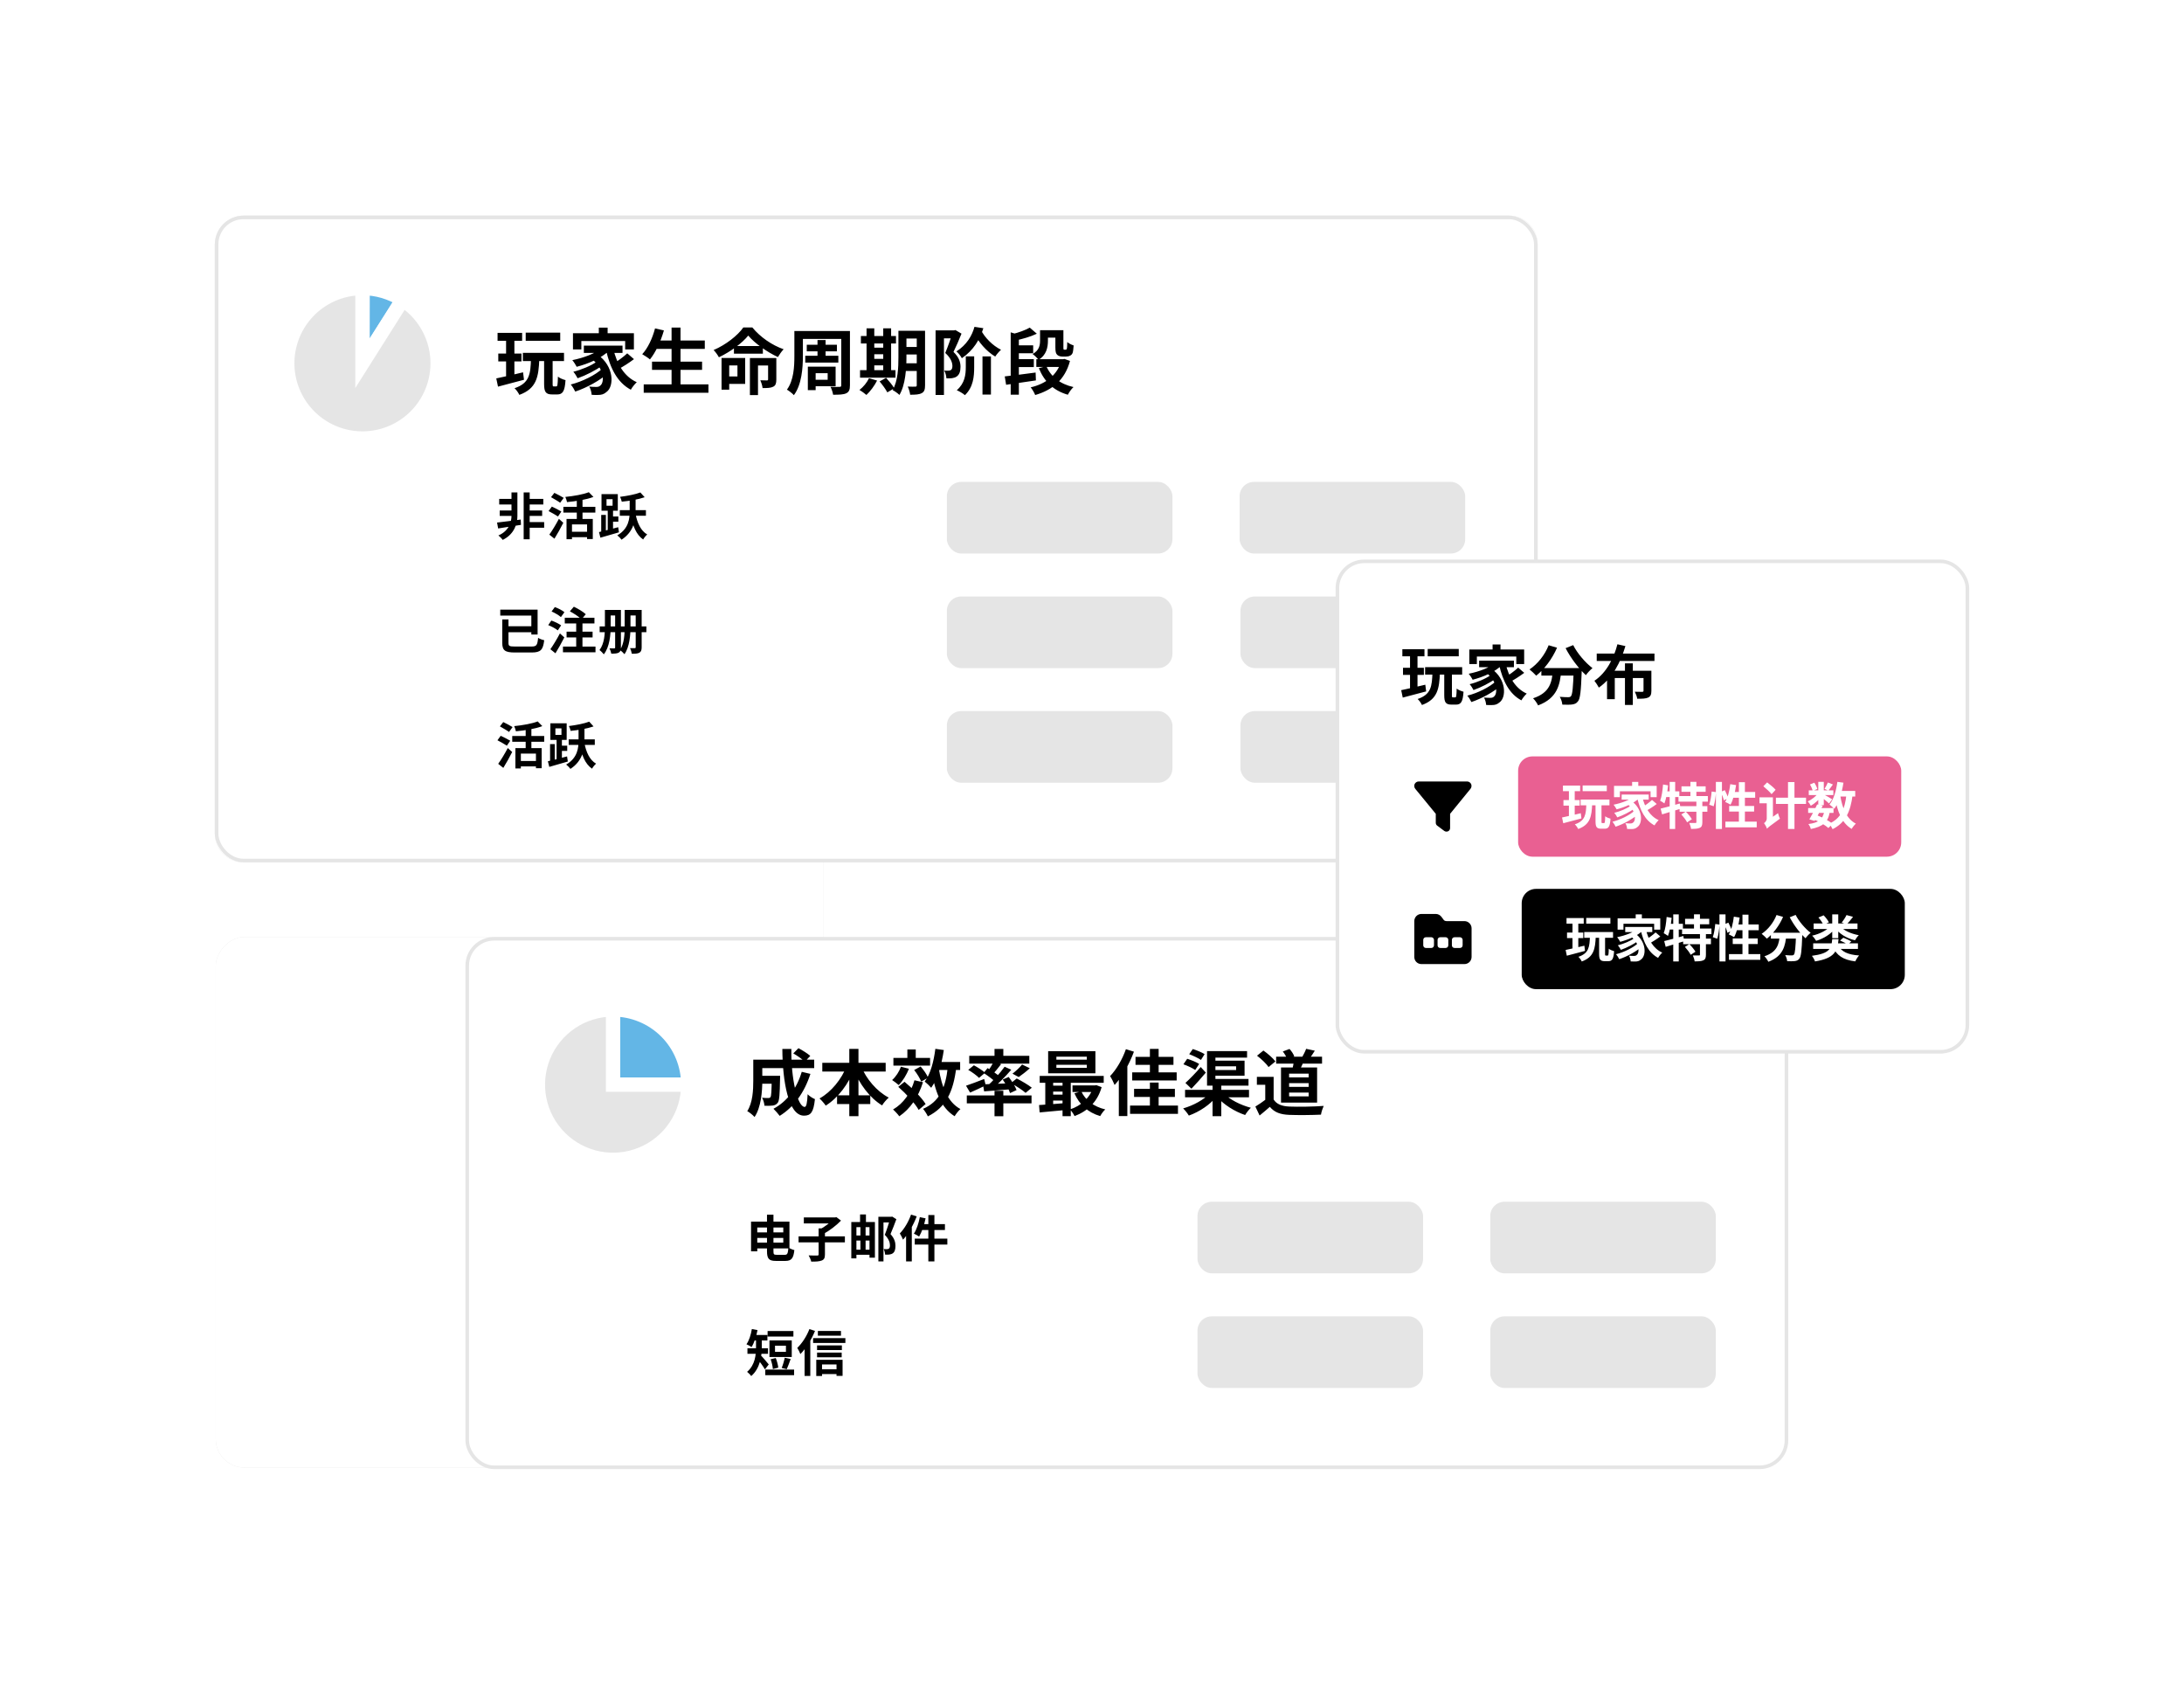 <svg width="610" height="470" viewBox="0 0 610 470" fill="none" xmlns="http://www.w3.org/2000/svg">
<g filter="url(#filter0_f_2550_2143)">
<rect width="439.207" height="148.158" rx="8" transform="matrix(-1 0 0 1 499.464 261.631)" fill="black" fill-opacity="0.12"/>
</g>
<rect width="439.207" height="148.158" rx="8" transform="matrix(-1 0 0 1 499.464 261.631)" fill="white"/>
<g filter="url(#filter1_f_2550_2143)">
<rect width="369.463" height="180.579" rx="8" transform="matrix(-1 0 0 1 429.464 60.21)" fill="black" fill-opacity="0.12"/>
</g>
<rect width="369.463" height="180.579" rx="8" transform="matrix(-1 0 0 1 429.464 60.21)" fill="white"/>
<g filter="url(#filter2_f_2550_2143)">
<rect width="319.426" height="137.624" rx="8" transform="matrix(-1 0 0 1 549.464 156.558)" fill="black" fill-opacity="0.12"/>
</g>
<rect width="319.426" height="137.624" rx="8" transform="matrix(-1 0 0 1 549.464 156.558)" fill="white"/>
<rect x="60.501" y="60.71" width="368.463" height="179.579" rx="7.5" fill="white"/>
<rect x="60.501" y="60.71" width="368.463" height="179.579" rx="7.5" stroke="#E5E5E5"/>
<path d="M112.501 83.722C109.142 81.585 105.245 80.448 101.263 80.442L101.232 101.442L112.501 83.722Z" fill="#63B6E6" stroke="white" stroke-width="4"/>
<path d="M101.232 80.442C96.174 80.442 91.285 82.268 87.465 85.585C83.645 88.902 81.15 93.486 80.44 98.495C79.73 103.503 80.852 108.6 83.6 112.848C86.348 117.096 90.536 120.209 95.396 121.615C100.255 123.021 105.459 122.625 110.051 120.501C114.642 118.377 118.312 114.666 120.386 110.052C122.46 105.438 122.799 100.23 121.34 95.386C119.881 90.542 116.723 86.388 112.446 83.686L101.232 101.442V80.442Z" fill="#E5E5E5" stroke="white" stroke-width="4"/>
<path d="M138.972 92.942H145.832V95.162H138.972V92.942ZM139.172 98.722H145.652V100.922H139.172V98.722ZM138.612 105.662C140.492 105.282 143.372 104.622 146.092 103.962L146.352 106.042C143.832 106.722 141.132 107.422 139.092 107.962L138.612 105.662ZM146.832 92.882H156.472V95.162H146.832V92.882ZM146.032 98.522H157.532V100.822H146.032V98.522ZM148.312 100.142H150.632C150.452 105.242 149.872 108.502 145.052 110.262C144.812 109.702 144.192 108.822 143.712 108.402C147.912 106.982 148.172 104.462 148.312 100.142ZM151.972 100.082H154.352V107.162C154.352 107.822 154.392 107.902 154.672 107.902C154.792 107.902 155.252 107.902 155.372 107.902C155.692 107.902 155.772 107.522 155.832 105.162C156.292 105.582 157.312 105.982 157.952 106.142C157.752 109.242 157.172 110.142 155.632 110.142C155.292 110.142 154.592 110.142 154.252 110.142C152.392 110.142 151.972 109.402 151.972 107.182V100.082ZM141.352 93.822H143.672V105.722L141.352 106.082V93.822ZM167.252 91.482H169.712V94.342H167.252V91.482ZM160.032 93.042H177.052V97.562H174.612V95.222H162.372V97.562H160.032V93.042ZM163.072 96.502H173.872V98.542H163.072V96.502ZM165.032 100.062L166.872 98.982C171.592 102.262 171.552 107.902 169.412 109.442C168.652 110.102 168.012 110.282 166.952 110.282C166.452 110.302 165.852 110.282 165.252 110.242C165.212 109.582 164.992 108.622 164.572 107.942C165.312 108.022 165.972 108.042 166.492 108.042C166.992 108.042 167.372 107.982 167.712 107.622C168.852 106.742 168.852 102.782 165.032 100.062ZM168.192 97.022L170.172 97.842C168.052 100.002 164.412 101.542 161.072 102.422C160.852 101.962 160.232 101.002 159.852 100.562C163.032 99.922 166.452 98.682 168.192 97.022ZM166.632 101.002L168.172 102.082C166.512 103.362 163.572 104.842 161.332 105.622C161.072 105.102 160.572 104.282 160.132 103.802C162.312 103.282 165.212 102.082 166.632 101.002ZM168.252 102.902L169.892 104.122C167.752 106.162 163.852 108.282 160.672 109.342C160.392 108.742 159.872 107.882 159.412 107.362C162.572 106.582 166.392 104.702 168.252 102.902ZM171.292 97.362C172.252 101.562 174.312 105.142 177.852 106.722C177.312 107.202 176.552 108.162 176.192 108.822C172.412 106.802 170.412 102.802 169.272 97.762L171.292 97.362ZM175.192 98.662L177.072 100.282C175.692 101.322 173.952 102.442 172.652 103.102L171.112 101.662C172.372 100.942 174.152 99.662 175.192 98.662ZM182.932 95.082H196.852V97.422H182.932V95.082ZM182.112 100.982H196.092V103.282H182.112V100.982ZM179.792 107.322H197.872V109.662H179.792V107.322ZM187.572 91.462H190.072V108.482H187.572V91.462ZM182.952 91.702L185.432 92.262C184.552 95.362 183.092 98.442 181.532 100.362C181.052 99.942 179.992 99.242 179.372 98.902C180.952 97.222 182.232 94.462 182.952 91.702ZM208.992 93.702C207.272 95.822 204.072 98.202 200.792 99.762C200.492 99.182 199.832 98.242 199.312 97.742C202.752 96.282 206.052 93.662 207.612 91.442H210.132C212.392 94.182 215.652 96.402 218.872 97.522C218.272 98.142 217.712 98.982 217.272 99.702C214.272 98.322 210.792 95.862 208.992 93.702ZM204.992 96.622H213.072V98.762H204.992V96.622ZM202.552 99.962H208.132V107.202H202.552V105.122H205.972V102.042H202.552V99.962ZM209.452 99.982H215.192V102.062H211.712V110.322H209.452V99.982ZM214.532 99.982H216.832V105.982C216.832 107.002 216.652 107.642 215.952 107.982C215.252 108.342 214.312 108.362 212.992 108.362C212.932 107.702 212.632 106.782 212.352 106.182C213.132 106.222 213.952 106.222 214.212 106.222C214.452 106.202 214.532 106.162 214.532 105.922V99.982ZM201.532 99.962H203.672V108.802H201.532V99.962ZM223.332 92.422H235.912V94.642H223.332V92.422ZM225.332 96.262H233.752V98.102H225.332V96.262ZM224.912 99.342H234.152V101.242H224.912V99.342ZM221.872 92.422H224.252V99.382C224.252 102.682 223.932 107.422 221.732 110.342C221.352 109.882 220.332 109.102 219.792 108.802C221.712 106.182 221.872 102.322 221.872 99.382V92.422ZM234.972 92.422H237.392V107.582C237.392 108.842 237.132 109.442 236.352 109.822C235.572 110.182 234.432 110.222 232.692 110.222C232.612 109.602 232.272 108.582 231.952 108.002C232.972 108.062 234.172 108.042 234.512 108.022C234.852 108.022 234.972 107.902 234.972 107.582V92.422ZM228.332 94.942H230.592V100.362H228.332V94.942ZM226.852 102.382H233.392V107.842H226.852V106.042H231.172V104.202H226.852V102.382ZM225.632 102.382H227.812V108.942H225.632V102.382ZM251.912 92.362H257.092V94.522H251.912V92.362ZM251.912 96.882H257.092V98.982H251.912V96.882ZM251.912 101.442H257.112V103.582H251.912V101.442ZM256.052 92.362H258.372V107.602C258.372 108.762 258.152 109.422 257.432 109.782C256.732 110.162 255.712 110.222 254.212 110.222C254.152 109.582 253.832 108.542 253.532 107.942C254.392 107.982 255.372 107.982 255.652 107.962C255.952 107.962 256.052 107.862 256.052 107.562V92.362ZM250.932 92.362H253.172V99.702C253.172 102.862 252.912 107.442 251.212 110.282C250.812 109.862 249.832 109.162 249.312 108.922C250.812 106.362 250.932 102.562 250.932 99.702V92.362ZM240.452 93.822H250.252V95.902H240.452V93.822ZM243.072 97.082H247.832V98.922H243.072V97.082ZM243.072 100.202H247.852V102.022H243.072V100.202ZM240.212 103.362H250.112V105.462H240.212V103.362ZM242.032 91.682H244.192V104.122H242.032V91.682ZM246.692 91.682H248.892V104.122H246.692V91.682ZM242.712 105.602L244.972 106.262C244.232 107.742 243.052 109.302 241.992 110.282C241.532 109.882 240.612 109.202 240.052 108.882C241.132 108.062 242.152 106.822 242.712 105.602ZM245.672 106.502L247.492 105.502C248.292 106.382 249.312 107.602 249.772 108.422L247.832 109.562C247.432 108.762 246.472 107.442 245.672 106.502ZM274.412 99.522H276.772V110.182H274.412V99.522ZM269.752 99.502H272.092V102.462C272.092 105.142 271.852 108.082 269.512 110.342C268.992 109.882 267.952 109.262 267.232 108.962C269.492 107.002 269.752 104.622 269.752 102.422V99.502ZM273.912 92.022C275.032 94.282 277.272 96.522 279.592 97.662C279.072 98.122 278.332 98.982 277.972 99.562C275.532 98.122 273.272 95.522 271.892 92.742L273.912 92.022ZM272.172 91.262L274.652 91.642C273.672 94.802 271.912 97.802 268.652 100.022C268.352 99.462 267.652 98.522 267.132 98.122C269.992 96.322 271.512 93.702 272.172 91.262ZM261.312 92.242H266.772V94.482H263.652V110.282H261.312V92.242ZM266.052 92.242H266.512L266.852 92.162L268.552 93.162C267.892 94.842 267.052 96.762 266.312 98.262C267.952 99.842 268.272 101.262 268.272 102.442C268.272 103.762 267.932 104.642 267.192 105.142C266.832 105.402 266.392 105.522 265.892 105.602C265.452 105.662 264.872 105.662 264.332 105.642C264.312 105.042 264.092 104.102 263.732 103.462C264.172 103.522 264.552 103.522 264.852 103.502C265.112 103.502 265.372 103.462 265.552 103.342C265.872 103.162 266.012 102.762 266.012 102.182C265.992 101.222 265.572 99.942 264.012 98.562C264.752 96.822 265.632 94.242 266.052 92.942V92.242ZM289.452 100.302H296.792V102.462H289.452V100.302ZM283.472 96.422H288.572V98.642H283.472V96.422ZM283.472 100.282H288.752V102.502H283.472V100.282ZM291.532 92.202H296.052V94.282H291.532V92.202ZM296.452 100.302H296.892L297.312 100.222L298.852 100.782C297.432 106.102 293.912 108.922 289.132 110.302C288.892 109.662 288.312 108.682 287.872 108.162C292.132 107.182 295.372 104.682 296.452 100.662V100.302ZM292.252 102.242C293.492 105.162 296.072 107.242 299.832 108.082C299.272 108.562 298.592 109.562 298.252 110.222C294.212 109.062 291.672 106.542 290.152 102.802L292.252 102.242ZM282.292 92.802L284.572 93.482V110.202H282.292V92.802ZM280.632 105.102C282.852 104.862 286.152 104.442 289.252 104.022L289.332 106.222C286.432 106.662 283.312 107.122 281.012 107.442L280.632 105.102ZM290.492 92.202H292.692V95.122C292.692 96.982 292.272 99.162 290.072 100.462C289.752 100.022 288.872 99.162 288.412 98.862C290.292 97.802 290.492 96.382 290.492 95.062V92.202ZM287.612 91.482L289.592 93.182C287.812 94.042 285.492 94.682 283.492 95.102C283.372 94.582 283.012 93.762 282.732 93.302C284.512 92.862 286.452 92.162 287.612 91.482ZM294.772 92.202H297.012V96.962C297.012 97.302 297.012 97.482 297.072 97.562C297.112 97.622 297.172 97.642 297.272 97.642C297.352 97.642 297.492 97.642 297.592 97.642C297.692 97.642 297.792 97.622 297.852 97.582C297.912 97.542 297.972 97.402 298.012 97.162C298.052 96.882 298.072 96.282 298.092 95.502C298.492 95.882 299.272 96.262 299.872 96.462C299.812 97.262 299.732 98.142 299.592 98.522C299.452 98.902 299.212 99.162 298.852 99.322C298.572 99.482 298.112 99.562 297.772 99.562C297.412 99.562 296.972 99.562 296.672 99.562C296.172 99.562 295.612 99.402 295.272 99.062C294.932 98.722 294.772 98.282 294.772 96.982V92.202Z" fill="black"/>
<path d="M147.116 139.302H151.75V140.87H147.116V139.302ZM147.116 145.784H151.988V147.352H147.116V145.784ZM147.004 142.55H151.428V144.062H147.004V142.55ZM139.43 139.302H143.658V140.87H139.43V139.302ZM139.57 142.55H143.574V144.062H139.57V142.55ZM146.262 137.51H147.942V150.586H146.262V137.51ZM138.828 145.91C140.466 145.728 143.028 145.406 145.436 145.07L145.506 146.554C143.266 146.918 140.9 147.296 139.136 147.562L138.828 145.91ZM142.86 137.51H144.512V144.062C144.512 145.98 143.812 149.102 140.41 150.754C140.144 150.362 139.598 149.83 139.206 149.508C142.272 148.22 142.86 145.546 142.86 144.076V137.51ZM158.232 144.902H165.568V150.516H163.972V146.428H159.758V150.572H158.232V144.902ZM164.462 137.44L165.75 138.756C163.692 139.54 160.85 139.974 158.372 140.198C158.302 139.792 158.078 139.134 157.896 138.756C160.276 138.518 162.908 138.056 164.462 137.44ZM161.102 139.008H162.698V145.784H161.102V139.008ZM157.35 141.514H166.282V143.124H157.35V141.514ZM159.324 148.486H164.63V149.998H159.324V148.486ZM153.906 138.826L154.844 137.622C155.628 138.014 156.846 138.63 157.448 139.022L156.454 140.38C155.894 139.96 154.704 139.288 153.906 138.826ZM153.22 142.704L154.13 141.458C154.928 141.836 156.174 142.438 156.79 142.83L155.852 144.216C155.278 143.824 154.06 143.152 153.22 142.704ZM153.43 149.284C154.186 148.234 155.264 146.484 156.104 144.874L157.336 145.98C156.594 147.464 155.698 149.06 154.858 150.418L153.43 149.284ZM173.114 142.452H180.408V144.006H173.114V142.452ZM178.854 137.51L180.058 138.84C178.252 139.47 175.788 139.876 173.66 140.086C173.59 139.708 173.366 139.092 173.184 138.728C175.214 138.476 177.468 138.042 178.854 137.51ZM177.51 143.502C177.986 146.008 178.966 148.206 180.772 149.242C180.394 149.55 179.876 150.194 179.638 150.642C177.678 149.298 176.726 146.792 176.166 143.768L177.51 143.502ZM175.872 139.232H177.524V142.718C177.524 145.196 177.006 148.486 173.604 150.698C173.352 150.348 172.806 149.774 172.414 149.48C175.662 147.618 175.872 144.734 175.872 142.704V139.232ZM169.404 139.386V141.206H171.098V139.386H169.404ZM168.004 137.972H172.554V142.606H168.004V137.972ZM169.74 142.214H171.224V148.472H169.74V142.214ZM167.92 143.782H169.222V148.878H167.92V143.782ZM167.304 148.57C168.662 148.276 170.72 147.716 172.666 147.212L172.876 148.64C171.084 149.172 169.166 149.718 167.696 150.138L167.304 148.57ZM170.44 144.216H172.708V145.672H170.44V144.216Z" fill="black"/>
<rect x="346.232" y="134.558" width="63" height="20" rx="4" fill="#E5E5E5"/>
<rect x="264.464" y="134.558" width="63" height="20" rx="4" fill="#E5E5E5"/>
<path d="M140.284 172.968H142.02V179.52C142.02 180.388 142.258 180.528 143.812 180.528C144.54 180.528 147.606 180.528 148.432 180.528C149.874 180.528 150.098 180.164 150.294 178.106C150.728 178.386 151.512 178.68 152.002 178.764C151.68 181.424 151.064 182.194 148.502 182.194C147.816 182.194 144.456 182.194 143.826 182.194C141.11 182.194 140.284 181.662 140.284 179.52V172.968ZM141.292 174.872H149.034V176.538H141.292V174.872ZM139.724 170.224H150.154V177.182H148.404V171.89H139.724V170.224ZM159.17 170.7L160.276 169.412C161.41 169.944 162.894 170.826 163.608 171.512L162.404 172.954C161.76 172.254 160.318 171.302 159.17 170.7ZM158.246 176.384H165.512V177.994H158.246V176.384ZM157.238 180.542H166.324V182.138H157.238V180.542ZM157.742 172.492H166.03V174.088H157.742V172.492ZM160.934 173.024H162.684V181.256H160.934V173.024ZM154.06 170.742L154.97 169.51C155.866 169.832 157.056 170.434 157.644 170.938L156.664 172.31C156.118 171.806 154.97 171.134 154.06 170.742ZM153.122 174.55L153.99 173.276C154.9 173.584 156.118 174.158 156.72 174.62L155.796 176.02C155.236 175.544 154.046 174.914 153.122 174.55ZM153.724 181.284C154.466 180.234 155.544 178.484 156.384 176.874L157.616 177.98C156.874 179.464 155.978 181.06 155.138 182.418L153.724 181.284ZM169.852 170.308H172.666V171.862H169.852V170.308ZM167.486 174.914H180.534V176.524H167.486V174.914ZM168.956 170.308H170.566V174.886C170.566 177.196 170.286 180.64 168.648 182.712C168.41 182.376 167.766 181.732 167.444 181.522C168.844 179.66 168.956 176.93 168.956 174.886V170.308ZM171.812 170.308H173.422V180.808C173.422 181.55 173.282 181.97 172.806 182.236C172.344 182.488 171.686 182.516 170.734 182.516C170.678 182.11 170.44 181.424 170.23 181.032C170.762 181.06 171.364 181.06 171.546 181.046C171.742 181.046 171.812 180.976 171.812 180.78V170.308ZM175.382 170.308H178.238V171.862H175.382V170.308ZM174.472 170.308H176.096V174.956C176.096 177.224 175.872 180.612 174.416 182.67C174.164 182.348 173.478 181.718 173.156 181.508C174.374 179.674 174.472 176.972 174.472 174.956V170.308ZM177.552 170.308H179.218V180.738C179.218 181.522 179.064 181.97 178.588 182.25C178.112 182.516 177.44 182.544 176.474 182.544C176.404 182.11 176.18 181.382 175.956 180.976C176.502 181.004 177.118 181.004 177.286 180.99C177.496 180.976 177.552 180.906 177.552 180.724V170.308Z" fill="black"/>
<rect x="346.464" y="166.558" width="63" height="20" rx="4" fill="#E5E5E5"/>
<rect x="264.464" y="166.558" width="63" height="20" rx="4" fill="#E5E5E5"/>
<path d="M143.952 208.902H151.288V214.516H149.692V210.428H145.478V214.572H143.952V208.902ZM150.182 201.44L151.47 202.756C149.412 203.54 146.57 203.974 144.092 204.198C144.022 203.792 143.798 203.134 143.616 202.756C145.996 202.518 148.628 202.056 150.182 201.44ZM146.822 203.008H148.418V209.784H146.822V203.008ZM143.07 205.514H152.002V207.124H143.07V205.514ZM145.044 212.486H150.35V213.998H145.044V212.486ZM139.626 202.826L140.564 201.622C141.348 202.014 142.566 202.63 143.168 203.022L142.174 204.38C141.614 203.96 140.424 203.288 139.626 202.826ZM138.94 206.704L139.85 205.458C140.648 205.836 141.894 206.438 142.51 206.83L141.572 208.216C140.998 207.824 139.78 207.152 138.94 206.704ZM139.15 213.284C139.906 212.234 140.984 210.484 141.824 208.874L143.056 209.98C142.314 211.464 141.418 213.06 140.578 214.418L139.15 213.284ZM158.834 206.452H166.128V208.006H158.834V206.452ZM164.574 201.51L165.778 202.84C163.972 203.47 161.508 203.876 159.38 204.086C159.31 203.708 159.086 203.092 158.904 202.728C160.934 202.476 163.188 202.042 164.574 201.51ZM163.23 207.502C163.706 210.008 164.686 212.206 166.492 213.242C166.114 213.55 165.596 214.194 165.358 214.642C163.398 213.298 162.446 210.792 161.886 207.768L163.23 207.502ZM161.592 203.232H163.244V206.718C163.244 209.196 162.726 212.486 159.324 214.698C159.072 214.348 158.526 213.774 158.134 213.48C161.382 211.618 161.592 208.734 161.592 206.704V203.232ZM155.124 203.386V205.206H156.818V203.386H155.124ZM153.724 201.972H158.274V206.606H153.724V201.972ZM155.46 206.214H156.944V212.472H155.46V206.214ZM153.64 207.782H154.942V212.878H153.64V207.782ZM153.024 212.57C154.382 212.276 156.44 211.716 158.386 211.212L158.596 212.64C156.804 213.172 154.886 213.718 153.416 214.138L153.024 212.57ZM156.16 208.216H158.428V209.672H156.16V208.216Z" fill="black"/>
<rect x="346.464" y="198.558" width="63" height="20" rx="4" fill="#E5E5E5"/>
<rect x="264.464" y="198.558" width="63" height="20" rx="4" fill="#E5E5E5"/>
<rect x="130.501" y="262.131" width="368.463" height="147.579" rx="7.5" fill="white"/>
<rect x="130.501" y="262.131" width="368.463" height="147.579" rx="7.5" stroke="#E5E5E5"/>
<path d="M192.232 302.863C192.232 300.105 191.689 297.375 190.634 294.827C189.579 292.279 188.032 289.964 186.082 288.014C184.132 286.064 181.817 284.517 179.269 283.462C176.721 282.406 173.99 281.863 171.232 281.863V302.863H192.232Z" fill="#63B6E6" stroke="white" stroke-width="4"/>
<path d="M171.232 281.863C167.079 281.863 163.019 283.095 159.565 285.402C156.112 287.71 153.42 290.989 151.831 294.827C150.242 298.664 149.826 302.886 150.636 306.96C151.446 311.034 153.446 314.775 156.383 317.712C159.32 320.649 163.062 322.649 167.136 323.46C171.209 324.27 175.432 323.854 179.269 322.265C183.106 320.675 186.386 317.983 188.693 314.53C191.001 311.077 192.232 307.016 192.232 302.863H171.232V281.863Z" fill="#E5E5E5" stroke="white" stroke-width="4"/>
<path d="M211.852 300.403H216.472V302.603H211.852V300.403ZM215.552 300.403H217.892C217.892 300.403 217.872 301.003 217.872 301.283C217.792 305.523 217.692 307.303 217.232 307.923C216.832 308.423 216.432 308.603 215.852 308.703C215.312 308.783 214.452 308.783 213.512 308.763C213.472 308.063 213.212 307.123 212.852 306.523C213.572 306.603 214.252 306.603 214.572 306.603C214.852 306.603 215.032 306.563 215.192 306.363C215.432 306.043 215.512 304.643 215.552 300.763V300.403ZM221.572 294.143L223.012 292.683C224.112 293.263 225.592 294.183 226.312 294.843L224.772 296.463C224.112 295.763 222.692 294.783 221.572 294.143ZM223.932 299.283L226.352 299.863C224.672 305.083 221.732 309.143 217.772 311.583C217.412 311.083 216.532 310.083 216.032 309.603C219.872 307.543 222.552 303.923 223.932 299.283ZM211.992 295.883H227.412V298.243H211.992V295.883ZM210.392 295.883H212.912V301.763C212.912 304.763 212.572 309.203 210.752 311.903C210.352 311.423 209.272 310.543 208.712 310.263C210.252 307.863 210.392 304.363 210.392 301.743V295.883ZM218.512 292.903H221.032C220.892 301.063 222.732 309.083 224.752 309.083C225.212 309.083 225.452 308.063 225.572 305.543C226.112 306.103 226.972 306.663 227.612 306.903C227.232 310.623 226.432 311.523 224.552 311.523C220.192 311.523 218.572 302.023 218.512 292.903ZM229.672 296.763H247.372V299.203H229.672V296.763ZM233.792 305.843H243.072V308.283H233.792V305.843ZM237.212 292.883H239.772V311.663H237.212V292.883ZM236.492 297.643L238.692 298.343C236.972 302.703 234.132 306.523 230.632 308.723C230.232 308.123 229.432 307.203 228.892 306.723C232.172 304.923 235.072 301.323 236.492 297.643ZM240.492 297.703C241.952 301.263 244.872 304.743 248.232 306.483C247.632 306.983 246.772 307.983 246.372 308.663C242.852 306.503 240.052 302.683 238.312 298.423L240.492 297.703ZM249.532 295.403H259.772V297.543H249.532V295.403ZM253.432 293.043H255.772V296.403H253.432V293.043ZM251.632 297.863L253.852 298.423C253.212 300.143 252.112 301.883 251.012 302.983C250.592 302.603 249.692 301.903 249.172 301.583C250.212 300.663 251.132 299.263 251.632 297.863ZM255.412 301.643L257.792 302.183C256.512 306.323 254.212 309.643 251.172 311.703C250.832 311.203 249.952 310.243 249.432 309.803C252.332 308.123 254.392 305.203 255.412 301.643ZM255.332 298.783L257.132 297.803C257.972 298.743 258.872 300.023 259.212 300.923L257.292 302.023C256.972 301.143 256.132 299.783 255.332 298.783ZM250.892 303.483L252.632 302.063C254.792 303.863 257.392 306.423 258.532 308.283L256.592 309.923C255.572 308.063 253.052 305.383 250.892 303.483ZM260.832 296.543H268.172V298.763H260.832V296.543ZM261.252 292.863L263.612 293.203C262.992 297.323 261.872 301.243 260.092 303.743C259.712 303.283 258.792 302.403 258.272 302.003C259.892 299.903 260.792 296.443 261.252 292.863ZM264.732 297.883L267.092 298.083C266.252 304.923 264.192 309.203 259.152 311.723C258.932 311.183 258.252 310.123 257.812 309.623C262.372 307.623 264.112 303.843 264.732 297.883ZM262.212 298.343C262.992 303.403 264.672 307.743 268.252 309.683C267.712 310.143 266.992 311.063 266.632 311.683C262.752 309.283 261.092 304.603 260.152 298.663L262.212 298.343ZM277.772 292.903H280.232V295.703H277.772V292.903ZM277.772 304.583H280.232V311.683H277.772V304.583ZM270.032 305.883H288.112V308.083H270.032V305.883ZM270.712 294.823H287.492V297.003H270.712V294.823ZM285.472 297.243L287.632 298.283C286.612 299.223 285.432 300.123 284.532 300.743L282.792 299.803C283.672 299.123 284.832 298.063 285.472 297.243ZM277.572 296.403L279.612 297.143C278.792 298.203 277.912 299.303 277.212 300.043L275.712 299.383C276.352 298.563 277.132 297.283 277.572 296.403ZM280.592 297.863L282.452 298.703C280.772 300.663 278.572 302.903 276.832 304.283L275.432 303.523C277.172 302.043 279.312 299.663 280.592 297.863ZM274.732 299.603L275.832 298.243C276.972 298.923 278.552 299.963 279.312 300.683L278.132 302.223C277.432 301.483 275.892 300.363 274.732 299.603ZM274.552 302.783C276.532 302.723 279.512 302.603 282.452 302.463L282.432 304.143C279.732 304.383 276.992 304.583 274.872 304.743L274.552 302.783ZM280.052 301.443L281.732 300.723C282.612 301.843 283.572 303.363 283.932 304.383L282.112 305.223C281.792 304.203 280.892 302.603 280.052 301.443ZM269.812 303.163C271.092 302.743 273.032 302.003 274.892 301.283L275.312 303.063C273.832 303.783 272.252 304.523 270.952 305.083L269.812 303.163ZM270.432 298.743L272.012 297.463C273.052 298.023 274.452 298.903 275.132 299.543L273.452 300.983C272.832 300.323 271.492 299.363 270.432 298.743ZM282.352 302.443L283.972 301.143C285.352 301.843 287.232 302.943 288.192 303.723L286.452 305.163C285.592 304.383 283.752 303.203 282.352 302.443ZM295.052 297.323V298.163H303.552V297.323H295.052ZM295.052 295.063V295.883H303.552V295.063H295.052ZM292.752 293.523H305.952V299.703H292.752V293.523ZM290.392 300.423H308.272V302.343H290.392V300.423ZM299.552 303.083H306.092V304.923H299.552V303.083ZM293.452 303.143H298.012V304.803H293.452V303.143ZM293.452 305.643H298.012V307.303H293.452V305.643ZM302.012 304.743C303.132 307.183 305.492 309.023 308.712 309.783C308.212 310.203 307.592 311.083 307.292 311.643C303.832 310.643 301.452 308.403 300.092 305.283L302.012 304.743ZM305.392 303.083H305.812L306.212 303.003L307.692 303.563C306.512 307.743 303.692 310.303 300.132 311.643C299.872 311.083 299.272 310.223 298.832 309.783C301.932 308.803 304.512 306.503 305.392 303.423V303.083ZM290.212 308.563C292.212 308.443 295.152 308.223 297.952 307.983V309.923C295.272 310.183 292.472 310.443 290.372 310.623L290.212 308.563ZM296.772 301.043H299.072V311.663H296.772V301.043ZM291.952 301.103H294.152V309.263H291.952V301.103ZM314.472 292.963L316.712 293.663C315.472 297.043 313.432 300.663 311.312 302.963C311.092 302.383 310.452 301.063 310.052 300.483C311.812 298.663 313.472 295.823 314.472 292.963ZM312.492 298.543L314.852 296.163L314.872 296.183V311.643H312.492V298.543ZM317.152 295.103H327.752V297.343H317.152V295.103ZM316.752 304.043H328.152V306.303H316.752V304.043ZM316.232 299.443H328.652V301.703H316.232V299.443ZM315.632 308.703H329.012V311.023H315.632V308.703ZM321.172 292.883H323.612V300.803H321.172V292.883ZM321.172 302.283H323.612V310.383H321.172V302.283ZM330.532 297.183L331.592 295.643C332.672 295.983 334.172 296.583 334.932 297.083L333.832 298.763C333.112 298.263 331.652 297.583 330.532 297.183ZM332.152 294.363L333.152 292.923C334.232 293.263 335.712 293.863 336.452 294.343L335.432 295.963C334.712 295.463 333.252 294.783 332.152 294.363ZM331.092 302.383C332.252 301.343 333.952 299.603 335.372 297.943L336.792 299.503C335.532 301.023 334.092 302.623 332.772 304.003L331.092 302.383ZM330.992 304.323H348.852V306.403H330.992V304.323ZM338.672 302.963H341.112V311.663H338.672V302.963ZM337.912 305.223L339.872 306.083C338.052 308.423 335.012 310.443 332.052 311.503C331.692 310.903 330.972 309.983 330.452 309.503C333.332 308.683 336.372 307.023 337.912 305.223ZM341.812 305.283C343.392 307.003 346.472 308.563 349.372 309.323C348.852 309.803 348.112 310.743 347.772 311.343C344.812 310.363 341.732 308.403 339.832 306.203L341.812 305.283ZM348.312 293.503V295.323H339.472V301.283H348.712V303.143H337.132V293.503H348.312ZM338.772 296.163H347.612V300.363H338.772V298.783H345.252V297.743H338.772V296.163ZM356.432 295.063H369.252V297.003H356.432V295.063ZM361.432 296.003L364.192 296.163C363.792 297.243 363.252 298.323 362.872 299.043L360.932 298.703C361.132 297.903 361.352 296.783 361.432 296.003ZM364.812 292.863L367.232 293.383C366.672 294.263 366.132 295.103 365.692 295.683L363.692 295.183C364.072 294.523 364.572 293.543 364.812 292.863ZM358.292 293.603L360.172 292.903C360.732 293.503 361.292 294.363 361.492 294.963L359.512 295.743C359.332 295.163 358.812 294.243 358.292 293.603ZM355.732 300.683V308.043H353.392V302.903H351.052V300.683H355.732ZM355.732 307.003C356.532 308.323 358.052 308.903 360.132 308.983C362.472 309.083 367.012 309.023 369.712 308.803C369.452 309.363 369.052 310.523 368.952 311.243C366.532 311.363 362.492 311.403 360.092 311.303C357.632 311.203 355.972 310.623 354.672 309.063C353.792 309.843 352.892 310.603 351.812 311.483L350.632 308.983C351.532 308.423 352.612 307.723 353.532 307.003H355.732ZM351.092 294.783L352.872 293.343C354.072 294.183 355.532 295.443 356.232 296.383L354.312 297.963C353.712 297.023 352.272 295.683 351.092 294.783ZM360.052 302.443V303.483H365.512V302.443H360.052ZM360.052 305.083V306.143H365.512V305.083H360.052ZM360.052 299.803V300.843H365.512V299.803H360.052ZM357.792 298.063H367.872V307.883H357.792V298.063Z" fill="black"/>
<path d="M210.57 344.119H219.726V345.659H210.57V344.119ZM214.224 339.177H216.03V349.369C216.03 350.251 216.142 350.377 216.912 350.377C217.276 350.377 218.844 350.377 219.222 350.377C219.936 350.377 220.076 349.985 220.202 348.333C220.622 348.627 221.35 348.935 221.868 349.061C221.63 351.273 221.098 352.085 219.39 352.085C218.928 352.085 217.136 352.085 216.716 352.085C214.784 352.085 214.224 351.497 214.224 349.355V339.177ZM210.836 341.109H220.496V348.599H210.836V346.961H218.774V342.761H210.836V341.109ZM209.772 341.109H211.508V349.411H209.772V341.109ZM223.044 345.225H235.98V346.905H223.044V345.225ZM228.644 342.999H230.408V350.293C230.408 351.245 230.184 351.707 229.512 351.973C228.84 352.239 227.86 352.295 226.586 352.281C226.474 351.777 226.138 351.007 225.858 350.545C226.838 350.587 227.916 350.587 228.238 350.587C228.546 350.573 228.644 350.503 228.644 350.265V342.999ZM224.514 339.947H233.334V341.613H224.514V339.947ZM232.788 339.947H233.236L233.614 339.863L234.902 340.829C233.586 342.187 231.654 343.671 229.932 344.581C229.68 344.217 229.162 343.657 228.84 343.363C230.324 342.607 232.074 341.249 232.788 340.339V339.947ZM237.772 341.221H244.366V351.175H242.854V342.663H239.2V351.371H237.772V341.221ZM238.458 344.987H243.33V346.401H238.458V344.987ZM238.514 348.949H243.33V350.363H238.514V348.949ZM240.222 339.107H241.86V342.019H241.762V349.957H240.32V342.019H240.222V339.107ZM245.332 339.765H248.972V341.347H246.76V352.225H245.332V339.765ZM248.636 339.765H248.944L249.196 339.709L250.358 340.437C249.868 341.767 249.252 343.363 248.72 344.595C249.882 345.855 250.106 346.975 250.106 347.899C250.106 348.907 249.882 349.607 249.336 349.971C249.084 350.153 248.748 350.251 248.384 350.307C248.062 350.349 247.642 350.349 247.222 350.335C247.194 349.901 247.054 349.229 246.802 348.781C247.152 348.809 247.432 348.809 247.67 348.809C247.866 348.795 248.062 348.767 248.216 348.683C248.482 348.529 248.566 348.193 248.566 347.717C248.566 346.947 248.244 345.925 247.124 344.805C247.684 343.419 248.328 341.333 248.636 340.311V339.765ZM259.29 339.275H260.984V352.225H259.29V339.275ZM256.91 339.863L258.52 340.199C258.128 342.089 257.456 344.049 256.714 345.281C256.378 345.029 255.65 344.651 255.244 344.469C256 343.363 256.588 341.585 256.91 339.863ZM257.442 341.809H263.924V343.447H257.036L257.442 341.809ZM255.496 345.869H264.596V347.521H255.496V345.869ZM254.46 339.149L256.042 339.639C255.146 342.019 253.718 344.539 252.22 346.149C252.066 345.743 251.604 344.819 251.324 344.413C252.57 343.139 253.76 341.151 254.46 339.149ZM253.074 343.013L254.67 341.417V341.431V352.225H253.074V343.013Z" fill="black"/>
<rect x="416.232" y="335.558" width="63" height="20" rx="4" fill="#E5E5E5"/>
<rect x="334.464" y="335.558" width="63" height="20" rx="4" fill="#E5E5E5"/>
<path d="M214.392 371.667H221.602V373.207H214.392V371.667ZM213.748 382.433H221.798V383.987H213.748V382.433ZM215.246 379.549L216.674 379.199C217.01 380.039 217.304 381.145 217.374 381.887L215.862 382.279C215.82 381.551 215.554 380.403 215.246 379.549ZM219.18 379.115L220.832 379.479C220.454 380.501 220.076 381.621 219.74 382.321L218.326 381.971C218.648 381.215 219.012 379.997 219.18 379.115ZM216.464 375.755V377.463H219.516V375.755H216.464ZM214.91 374.285H221.14V378.919H214.91V374.285ZM211.158 373.585H212.768V376.231C212.768 378.583 212.32 382.097 209.814 384.239C209.604 383.903 208.974 383.273 208.666 383.063C210.934 381.117 211.158 378.275 211.158 376.203V373.585ZM210.094 372.773H214.336V374.299H210.094V372.773ZM208.764 376.469H214.504V378.023H208.764V376.469ZM212.46 378.415C212.908 378.821 214.378 380.571 214.714 380.991L213.65 382.377C213.146 381.495 212.04 380.011 211.48 379.311L212.46 378.415ZM209.996 371.107L211.578 371.401C211.242 373.193 210.64 374.999 209.912 376.133C209.59 375.895 208.876 375.517 208.484 375.363C209.226 374.341 209.73 372.703 209.996 371.107ZM228.434 371.639H234.888V372.955H228.434V371.639ZM228.21 375.671H235.14V376.987H228.21V375.671ZM228.21 377.673H235.084V378.989H228.21V377.673ZM228.882 382.349H234.454V383.679H228.882V382.349ZM227.104 373.641H236.12V374.999H227.104V373.641ZM227.986 379.689H235.336V384.183H233.642V380.991H229.596V384.225H227.986V379.689ZM226.068 371.121L227.636 371.625C226.684 374.005 225.144 376.511 223.548 378.093C223.408 377.701 222.96 376.777 222.68 376.371C224.01 375.111 225.312 373.123 226.068 371.121ZM224.724 374.999L226.306 373.403L226.32 373.417V384.197H224.724V374.999Z" fill="black"/>
<rect x="416.232" y="367.558" width="63" height="20" rx="4" fill="#E5E5E5"/>
<rect x="334.464" y="367.558" width="63" height="20" rx="4" fill="#E5E5E5"/>
<rect x="373.538" y="156.74" width="175.962" height="136.942" rx="7.5" fill="white"/>
<rect x="373.538" y="156.74" width="175.962" height="136.942" rx="7.5" stroke="#E5E5E5"/>
<path d="M391.685 181.27H397.859V183.268H391.685V181.27ZM391.865 186.472H397.697V188.452H391.865V186.472ZM391.361 192.718C393.053 192.376 395.645 191.782 398.093 191.188L398.327 193.06C396.059 193.672 393.629 194.302 391.793 194.788L391.361 192.718ZM398.759 181.216H407.435V183.268H398.759V181.216ZM398.039 186.292H408.389V188.362H398.039V186.292ZM400.091 187.75H402.179C402.017 192.34 401.495 195.274 397.157 196.858C396.941 196.354 396.383 195.562 395.951 195.184C399.731 193.906 399.965 191.638 400.091 187.75ZM403.385 187.696H405.527V194.068C405.527 194.662 405.563 194.734 405.815 194.734C405.923 194.734 406.337 194.734 406.445 194.734C406.733 194.734 406.805 194.392 406.859 192.268C407.273 192.646 408.191 193.006 408.767 193.15C408.587 195.94 408.065 196.75 406.679 196.75C406.373 196.75 405.743 196.75 405.437 196.75C403.763 196.75 403.385 196.084 403.385 194.086V187.696ZM393.827 182.062H395.915V192.772L393.827 193.096V182.062ZM416.885 179.956H419.099V182.53H416.885V179.956ZM410.387 181.36H425.705V185.428H423.509V183.322H412.493V185.428H410.387V181.36ZM413.123 184.474H422.843V186.31H413.123V184.474ZM414.887 187.678L416.543 186.706C420.791 189.658 420.755 194.734 418.829 196.12C418.145 196.714 417.569 196.876 416.615 196.876C416.165 196.894 415.625 196.876 415.085 196.84C415.049 196.246 414.851 195.382 414.473 194.77C415.139 194.842 415.733 194.86 416.201 194.86C416.651 194.86 416.993 194.806 417.299 194.482C418.325 193.69 418.325 190.126 414.887 187.678ZM417.731 184.942L419.513 185.68C417.605 187.624 414.329 189.01 411.323 189.802C411.125 189.388 410.567 188.524 410.225 188.128C413.087 187.552 416.165 186.436 417.731 184.942ZM416.327 188.524L417.713 189.496C416.219 190.648 413.573 191.98 411.557 192.682C411.323 192.214 410.873 191.476 410.477 191.044C412.439 190.576 415.049 189.496 416.327 188.524ZM417.785 190.234L419.261 191.332C417.335 193.168 413.825 195.076 410.963 196.03C410.711 195.49 410.243 194.716 409.829 194.248C412.673 193.546 416.111 191.854 417.785 190.234ZM420.521 185.248C421.385 189.028 423.239 192.25 426.425 193.672C425.939 194.104 425.255 194.968 424.931 195.562C421.529 193.744 419.729 190.144 418.703 185.608L420.521 185.248ZM424.031 186.418L425.723 187.876C424.481 188.812 422.915 189.82 421.745 190.414L420.359 189.118C421.493 188.47 423.095 187.318 424.031 186.418ZM430.511 186.544H440.249V188.65H430.511V186.544ZM439.547 186.544H441.815C441.815 186.544 441.797 187.21 441.779 187.48C441.581 192.952 441.365 195.094 440.735 195.832C440.285 196.444 439.781 196.606 439.097 196.714C438.467 196.804 437.423 196.786 436.361 196.75C436.325 196.12 436.037 195.184 435.641 194.572C436.649 194.662 437.585 194.68 438.035 194.68C438.359 194.68 438.557 194.626 438.755 194.428C439.187 193.96 439.385 191.944 439.547 186.94V186.544ZM432.545 180.172L434.885 180.856C433.535 183.988 431.339 186.886 429.071 188.668C428.657 188.2 427.721 187.336 427.199 186.922C429.467 185.428 431.465 182.908 432.545 180.172ZM439.403 180.136C440.537 182.422 442.805 185.05 444.785 186.562C444.191 187.03 443.363 187.912 442.949 188.524C440.915 186.652 438.701 183.736 437.279 180.982L439.403 180.136ZM433.733 187.156H436.073C435.731 191.206 434.957 194.968 429.593 196.966C429.323 196.372 428.693 195.454 428.189 194.986C433.013 193.402 433.445 190.36 433.733 187.156ZM445.973 182.494H462.101V184.564H445.973V182.494ZM453.857 185.23H456.053V196.84H453.857V185.23ZM448.853 187.3H459.977V189.334H451.013V195.238H448.853V187.3ZM459.041 187.3H461.237V192.916C461.237 193.906 461.021 194.464 460.319 194.788C459.617 195.094 458.645 195.112 457.295 195.112C457.205 194.518 456.881 193.69 456.611 193.15C457.439 193.186 458.411 193.186 458.663 193.186C458.951 193.168 459.041 193.096 459.041 192.88V187.3ZM451.751 179.902L453.983 180.406C452.669 184.834 450.419 189.316 446.567 191.998C446.279 191.458 445.721 190.576 445.325 190.09C448.709 187.858 450.797 183.682 451.751 179.902Z" fill="black"/>
<path d="M395.112 218.93C395.331 218.492 395.769 218.211 396.269 218.211H409.769C410.237 218.211 410.675 218.492 410.894 218.93C411.081 219.367 411.019 219.898 410.706 220.273L405.019 227.242V231.211C405.019 231.617 404.8 231.961 404.456 232.117C404.112 232.273 403.706 232.242 403.394 232.023L401.394 230.523C401.144 230.336 401.019 230.055 401.019 229.711V227.242L395.3 220.273C394.987 219.898 394.925 219.367 395.112 218.93Z" fill="black"/>
<rect x="424.019" y="211.211" width="107" height="28" rx="4" fill="#E96092"/>
<path d="M436.537 219.361H441.339V220.915H436.537V219.361ZM436.677 223.407H441.213V224.947H436.677V223.407ZM436.285 228.265C437.601 227.999 439.617 227.537 441.521 227.075L441.703 228.531C439.939 229.007 438.049 229.497 436.621 229.875L436.285 228.265ZM442.039 219.319H448.787V220.915H442.039V219.319ZM441.479 223.267H449.529V224.877H441.479V223.267ZM443.075 224.401H444.699C444.573 227.971 444.167 230.253 440.793 231.485C440.625 231.093 440.191 230.477 439.855 230.183C442.795 229.189 442.977 227.425 443.075 224.401ZM445.637 224.359H447.303V229.315C447.303 229.777 447.331 229.833 447.527 229.833C447.611 229.833 447.933 229.833 448.017 229.833C448.241 229.833 448.297 229.567 448.339 227.915C448.661 228.209 449.375 228.489 449.823 228.601C449.683 230.771 449.277 231.401 448.199 231.401C447.961 231.401 447.471 231.401 447.233 231.401C445.931 231.401 445.637 230.883 445.637 229.329V224.359ZM438.203 219.977H439.827V228.307L438.203 228.559V219.977ZM455.857 218.339H457.579V220.341H455.857V218.339ZM450.803 219.431H462.717V222.595H461.009V220.957H452.441V222.595H450.803V219.431ZM452.931 221.853H460.491V223.281H452.931V221.853ZM454.303 224.345L455.591 223.589C458.895 225.885 458.867 229.833 457.369 230.911C456.837 231.373 456.389 231.499 455.647 231.499C455.297 231.513 454.877 231.499 454.457 231.471C454.429 231.009 454.275 230.337 453.981 229.861C454.499 229.917 454.961 229.931 455.325 229.931C455.675 229.931 455.941 229.889 456.179 229.637C456.977 229.021 456.977 226.249 454.303 224.345ZM456.515 222.217L457.901 222.791C456.417 224.303 453.869 225.381 451.531 225.997C451.377 225.675 450.943 225.003 450.677 224.695C452.903 224.247 455.297 223.379 456.515 222.217ZM455.423 225.003L456.501 225.759C455.339 226.655 453.281 227.691 451.713 228.237C451.531 227.873 451.181 227.299 450.873 226.963C452.399 226.599 454.429 225.759 455.423 225.003ZM456.557 226.333L457.705 227.187C456.207 228.615 453.477 230.099 451.251 230.841C451.055 230.421 450.691 229.819 450.369 229.455C452.581 228.909 455.255 227.593 456.557 226.333ZM458.685 222.455C459.357 225.395 460.799 227.901 463.277 229.007C462.899 229.343 462.367 230.015 462.115 230.477C459.469 229.063 458.069 226.263 457.271 222.735L458.685 222.455ZM461.415 223.365L462.731 224.499C461.765 225.227 460.547 226.011 459.637 226.473L458.559 225.465C459.441 224.961 460.687 224.065 461.415 223.365ZM469.647 219.571H476.395V221.097H469.647V219.571ZM468.807 222.287H477.011V223.841H468.807V222.287ZM469.115 225.101H476.871V226.655H469.115V225.101ZM472.139 218.311H473.805V223.141H472.139V218.311ZM473.805 223.673H475.471V229.595C475.471 230.449 475.303 230.911 474.743 231.163C474.183 231.415 473.385 231.457 472.321 231.457C472.265 230.967 472.041 230.253 471.817 229.791C472.503 229.819 473.273 229.819 473.511 229.805C473.735 229.805 473.805 229.763 473.805 229.567V223.673ZM469.605 227.411L470.851 226.641C471.467 227.257 472.209 228.139 472.545 228.755L471.215 229.623C470.921 229.007 470.207 228.083 469.605 227.411ZM463.823 225.787C465.195 225.479 467.239 224.905 469.171 224.359L469.395 225.829C467.631 226.389 465.713 226.963 464.229 227.397L463.823 225.787ZM466.343 218.325H467.883V231.471H466.343V218.325ZM464.495 219.053L465.895 219.291C465.713 221.139 465.377 223.085 464.873 224.345C464.621 224.135 464.019 223.757 463.683 223.589C464.131 222.455 464.369 220.705 464.495 219.053ZM464.873 220.971H469.045V222.567H464.565L464.873 220.971ZM479.251 218.325H480.945V231.471H479.251V218.325ZM478.075 221.013L479.279 221.181C479.209 222.399 478.971 224.065 478.635 225.129L477.389 224.695C477.739 223.743 477.977 222.175 478.075 221.013ZM480.609 221.125L481.743 220.635C482.135 221.363 482.541 222.315 482.681 222.903L481.477 223.477C481.351 222.861 480.973 221.881 480.609 221.125ZM483.269 218.969L484.893 219.221C484.613 221.307 484.067 223.379 483.339 224.695C483.003 224.457 482.247 224.093 481.841 223.925C482.583 222.749 483.045 220.845 483.269 218.969ZM483.759 221.153H490.227V222.749H483.283L483.759 221.153ZM485.677 218.409H487.357V230.351H485.677V218.409ZM482.961 225.045H489.933V226.613H482.961V225.045ZM481.911 229.427H490.661V231.023H481.911V229.427ZM492.509 219.543L493.573 218.465C494.357 219.067 495.435 219.935 495.939 220.537L494.805 221.755C494.343 221.153 493.293 220.201 492.509 219.543ZM493.531 231.415L493.139 229.777L493.517 229.231L496.611 227.061C496.709 227.537 496.961 228.265 497.143 228.601C494.301 230.659 493.797 231.065 493.531 231.415ZM491.431 222.637H494.553V224.303H491.431V222.637ZM496.023 222.735H504.437V224.485H496.023V222.735ZM499.397 218.381H501.203V231.471H499.397V218.381ZM493.531 231.415C493.391 230.967 492.985 230.197 492.691 229.847C493.027 229.637 493.461 229.161 493.461 228.531V222.637H495.183V229.791C495.183 229.791 493.531 230.799 493.531 231.415ZM505.025 225.633H512.109V226.977H505.025V225.633ZM505.193 220.691H512.067V222.007H505.193V220.691ZM507.545 224.625L509.099 224.961C508.413 226.403 507.503 228.111 506.831 229.231L505.361 228.783C506.019 227.705 506.943 225.955 507.545 224.625ZM509.533 226.571L511.073 226.697C510.569 229.637 509.099 230.813 505.767 231.485C505.669 231.023 505.361 230.435 505.081 230.099C507.867 229.749 509.085 228.867 509.533 226.571ZM510.527 218.493L511.941 219.053C511.479 219.683 511.031 220.327 510.667 220.761L509.589 220.271C509.911 219.781 510.303 219.025 510.527 218.493ZM507.853 218.311H509.393V224.821H507.853V218.311ZM505.529 219.053L506.733 218.549C507.111 219.081 507.461 219.795 507.587 220.299L506.299 220.859C506.201 220.369 505.879 219.627 505.529 219.053ZM507.895 221.349L508.987 222.007C508.287 223.113 506.943 224.331 505.767 224.989C505.571 224.625 505.207 224.065 504.899 223.757C506.033 223.295 507.293 222.301 507.895 221.349ZM509.253 221.755C509.757 221.993 511.353 222.931 511.745 223.197L510.849 224.359C510.331 223.841 509.085 222.847 508.469 222.413L509.253 221.755ZM513.033 220.859H518.171V222.413H513.033V220.859ZM513.187 218.311L514.881 218.549C514.447 221.447 513.607 224.135 512.319 225.843C512.053 225.535 511.367 224.933 510.989 224.653C512.165 223.225 512.851 220.817 513.187 218.311ZM515.721 221.811L517.443 221.965C516.841 226.753 515.399 229.749 511.857 231.527C511.689 231.121 511.199 230.351 510.891 229.987C514.083 228.587 515.301 225.955 515.721 221.811ZM513.985 222.105C514.545 225.647 515.777 228.671 518.353 229.987C517.961 230.323 517.429 230.995 517.177 231.457C514.363 229.777 513.145 226.529 512.459 222.343L513.985 222.105ZM506.593 228.797L507.489 227.649C509.141 228.279 510.891 229.259 511.843 230.015L510.681 231.205C509.785 230.421 508.161 229.441 506.593 228.797Z" fill="white"/>
<path d="M409.019 269.201H397.019C395.894 269.201 395.019 268.326 395.019 267.201V257.201C395.019 256.108 395.894 255.201 397.019 255.201H401.019C401.644 255.201 402.237 255.514 402.612 256.014L403.206 256.826C403.394 257.076 403.675 257.201 404.019 257.201H409.019C410.112 257.201 411.019 258.108 411.019 259.201V267.201C411.019 268.326 410.112 269.201 409.019 269.201ZM398.269 261.701C397.831 261.701 397.519 262.045 397.519 262.451V263.951C397.519 264.389 397.831 264.701 398.269 264.701H399.769C400.175 264.701 400.519 264.389 400.519 263.951V262.451C400.519 262.045 400.175 261.701 399.769 261.701H398.269ZM402.269 261.701C401.831 261.701 401.519 262.045 401.519 262.451V263.951C401.519 264.389 401.831 264.701 402.269 264.701H403.769C404.175 264.701 404.519 264.389 404.519 263.951V262.451C404.519 262.045 404.175 261.701 403.769 261.701H402.269ZM405.519 262.451V263.951C405.519 264.389 405.831 264.701 406.269 264.701H407.769C408.175 264.701 408.519 264.389 408.519 263.951V262.451C408.519 262.045 408.175 261.701 407.769 261.701H406.269C405.831 261.701 405.519 262.045 405.519 262.451Z" fill="black"/>
<rect x="425.019" y="248.201" width="107" height="28" rx="4" fill="black"/>
<path d="M437.537 256.351H442.339V257.905H437.537V256.351ZM437.677 260.397H442.213V261.937H437.677V260.397ZM437.285 265.255C438.601 264.989 440.617 264.527 442.521 264.065L442.703 265.521C440.939 265.997 439.049 266.487 437.621 266.865L437.285 265.255ZM443.039 256.309H449.787V257.905H443.039V256.309ZM442.479 260.257H450.529V261.867H442.479V260.257ZM444.075 261.391H445.699C445.573 264.961 445.167 267.243 441.793 268.475C441.625 268.083 441.191 267.467 440.855 267.173C443.795 266.179 443.977 264.415 444.075 261.391ZM446.637 261.349H448.303V266.305C448.303 266.767 448.331 266.823 448.527 266.823C448.611 266.823 448.933 266.823 449.017 266.823C449.241 266.823 449.297 266.557 449.339 264.905C449.661 265.199 450.375 265.479 450.823 265.591C450.683 267.761 450.277 268.391 449.199 268.391C448.961 268.391 448.471 268.391 448.233 268.391C446.931 268.391 446.637 267.873 446.637 266.319V261.349ZM439.203 256.967H440.827V265.297L439.203 265.549V256.967ZM456.857 255.329H458.579V257.331H456.857V255.329ZM451.803 256.421H463.717V259.585H462.009V257.947H453.441V259.585H451.803V256.421ZM453.931 258.843H461.491V260.271H453.931V258.843ZM455.303 261.335L456.591 260.579C459.895 262.875 459.867 266.823 458.369 267.901C457.837 268.363 457.389 268.489 456.647 268.489C456.297 268.503 455.877 268.489 455.457 268.461C455.429 267.999 455.275 267.327 454.981 266.851C455.499 266.907 455.961 266.921 456.325 266.921C456.675 266.921 456.941 266.879 457.179 266.627C457.977 266.011 457.977 263.239 455.303 261.335ZM457.515 259.207L458.901 259.781C457.417 261.293 454.869 262.371 452.531 262.987C452.377 262.665 451.943 261.993 451.677 261.685C453.903 261.237 456.297 260.369 457.515 259.207ZM456.423 261.993L457.501 262.749C456.339 263.645 454.281 264.681 452.713 265.227C452.531 264.863 452.181 264.289 451.873 263.953C453.399 263.589 455.429 262.749 456.423 261.993ZM457.557 263.323L458.705 264.177C457.207 265.605 454.477 267.089 452.251 267.831C452.055 267.411 451.691 266.809 451.369 266.445C453.581 265.899 456.255 264.583 457.557 263.323ZM459.685 259.445C460.357 262.385 461.799 264.891 464.277 265.997C463.899 266.333 463.367 267.005 463.115 267.467C460.469 266.053 459.069 263.253 458.271 259.725L459.685 259.445ZM462.415 260.355L463.731 261.489C462.765 262.217 461.547 263.001 460.637 263.463L459.559 262.455C460.441 261.951 461.687 261.055 462.415 260.355ZM470.647 256.561H477.395V258.087H470.647V256.561ZM469.807 259.277H478.011V260.831H469.807V259.277ZM470.115 262.091H477.871V263.645H470.115V262.091ZM473.139 255.301H474.805V260.131H473.139V255.301ZM474.805 260.663H476.471V266.585C476.471 267.439 476.303 267.901 475.743 268.153C475.183 268.405 474.385 268.447 473.321 268.447C473.265 267.957 473.041 267.243 472.817 266.781C473.503 266.809 474.273 266.809 474.511 266.795C474.735 266.795 474.805 266.753 474.805 266.557V260.663ZM470.605 264.401L471.851 263.631C472.467 264.247 473.209 265.129 473.545 265.745L472.215 266.613C471.921 265.997 471.207 265.073 470.605 264.401ZM464.823 262.777C466.195 262.469 468.239 261.895 470.171 261.349L470.395 262.819C468.631 263.379 466.713 263.953 465.229 264.387L464.823 262.777ZM467.343 255.315H468.883V268.461H467.343V255.315ZM465.495 256.043L466.895 256.281C466.713 258.129 466.377 260.075 465.873 261.335C465.621 261.125 465.019 260.747 464.683 260.579C465.131 259.445 465.369 257.695 465.495 256.043ZM465.873 257.961H470.045V259.557H465.565L465.873 257.961ZM480.251 255.315H481.945V268.461H480.251V255.315ZM479.075 258.003L480.279 258.171C480.209 259.389 479.971 261.055 479.635 262.119L478.389 261.685C478.739 260.733 478.977 259.165 479.075 258.003ZM481.609 258.115L482.743 257.625C483.135 258.353 483.541 259.305 483.681 259.893L482.477 260.467C482.351 259.851 481.973 258.871 481.609 258.115ZM484.269 255.959L485.893 256.211C485.613 258.297 485.067 260.369 484.339 261.685C484.003 261.447 483.247 261.083 482.841 260.915C483.583 259.739 484.045 257.835 484.269 255.959ZM484.759 258.143H491.227V259.739H484.283L484.759 258.143ZM486.677 255.399H488.357V267.341H486.677V255.399ZM483.961 262.035H490.933V263.603H483.961V262.035ZM482.911 266.417H491.661V268.013H482.911V266.417ZM494.615 260.453H502.189V262.091H494.615V260.453ZM501.643 260.453H503.407C503.407 260.453 503.393 260.971 503.379 261.181C503.225 265.437 503.057 267.103 502.567 267.677C502.217 268.153 501.825 268.279 501.293 268.363C500.803 268.433 499.991 268.419 499.165 268.391C499.137 267.901 498.913 267.173 498.605 266.697C499.389 266.767 500.117 266.781 500.467 266.781C500.719 266.781 500.873 266.739 501.027 266.585C501.363 266.221 501.517 264.653 501.643 260.761V260.453ZM496.197 255.497L498.017 256.029C496.967 258.465 495.259 260.719 493.495 262.105C493.173 261.741 492.445 261.069 492.039 260.747C493.803 259.585 495.357 257.625 496.197 255.497ZM501.531 255.469C502.413 257.247 504.177 259.291 505.717 260.467C505.255 260.831 504.611 261.517 504.289 261.993C502.707 260.537 500.985 258.269 499.879 256.127L501.531 255.469ZM497.121 260.929H498.941C498.675 264.079 498.073 267.005 493.901 268.559C493.691 268.097 493.201 267.383 492.809 267.019C496.561 265.787 496.897 263.421 497.121 260.929ZM506.557 257.863H518.807V259.403H506.557V257.863ZM506.431 263.407H518.933V264.961H506.431V263.407ZM515.741 255.511L517.561 256.015C516.959 256.813 516.301 257.583 515.797 258.101L514.397 257.625C514.873 257.037 515.433 256.155 515.741 255.511ZM511.751 255.315H513.431V261.951H511.751V255.315ZM507.887 256.197L509.343 255.581C509.917 256.155 510.547 256.967 510.813 257.541L509.273 258.227C509.035 257.667 508.447 256.813 507.887 256.197ZM513.921 262.623L514.859 261.839C515.573 262.119 516.567 262.553 517.085 262.889L516.091 263.743C515.629 263.407 514.663 262.945 513.921 262.623ZM511.751 262.231H513.515C513.221 265.577 512.451 267.565 506.935 268.461C506.795 267.999 506.389 267.271 506.067 266.893C511.079 266.235 511.513 264.849 511.751 262.231ZM511.289 258.549L512.689 259.109C511.471 260.761 509.427 262.063 507.257 262.707C507.019 262.273 506.515 261.615 506.137 261.265C508.223 260.803 510.267 259.767 511.289 258.549ZM513.823 258.493C514.845 259.767 516.903 260.719 519.171 261.139C518.807 261.461 518.331 262.119 518.107 262.553C515.727 261.993 513.683 260.733 512.451 258.997L513.823 258.493ZM513.417 263.953C514.285 265.731 516.147 266.599 519.255 266.795C518.877 267.187 518.401 267.943 518.191 268.447C514.789 268.027 512.969 266.795 511.835 264.261L513.417 263.953Z" fill="white"/>
<defs>
<filter id="filter0_f_2550_2143" x="0.257" y="201.631" width="559.207" height="268.158" filterUnits="userSpaceOnUse" color-interpolation-filters="sRGB">
<feFlood flood-opacity="0" result="BackgroundImageFix"/>
<feBlend mode="normal" in="SourceGraphic" in2="BackgroundImageFix" result="shape"/>
<feGaussianBlur stdDeviation="30" result="effect1_foregroundBlur_2550_2143"/>
</filter>
<filter id="filter1_f_2550_2143" x="0.001" y="0.21" width="489.463" height="300.579" filterUnits="userSpaceOnUse" color-interpolation-filters="sRGB">
<feFlood flood-opacity="0" result="BackgroundImageFix"/>
<feBlend mode="normal" in="SourceGraphic" in2="BackgroundImageFix" result="shape"/>
<feGaussianBlur stdDeviation="30" result="effect1_foregroundBlur_2550_2143"/>
</filter>
<filter id="filter2_f_2550_2143" x="170.038" y="96.558" width="439.426" height="257.624" filterUnits="userSpaceOnUse" color-interpolation-filters="sRGB">
<feFlood flood-opacity="0" result="BackgroundImageFix"/>
<feBlend mode="normal" in="SourceGraphic" in2="BackgroundImageFix" result="shape"/>
<feGaussianBlur stdDeviation="30" result="effect1_foregroundBlur_2550_2143"/>
</filter>
</defs>
</svg>
